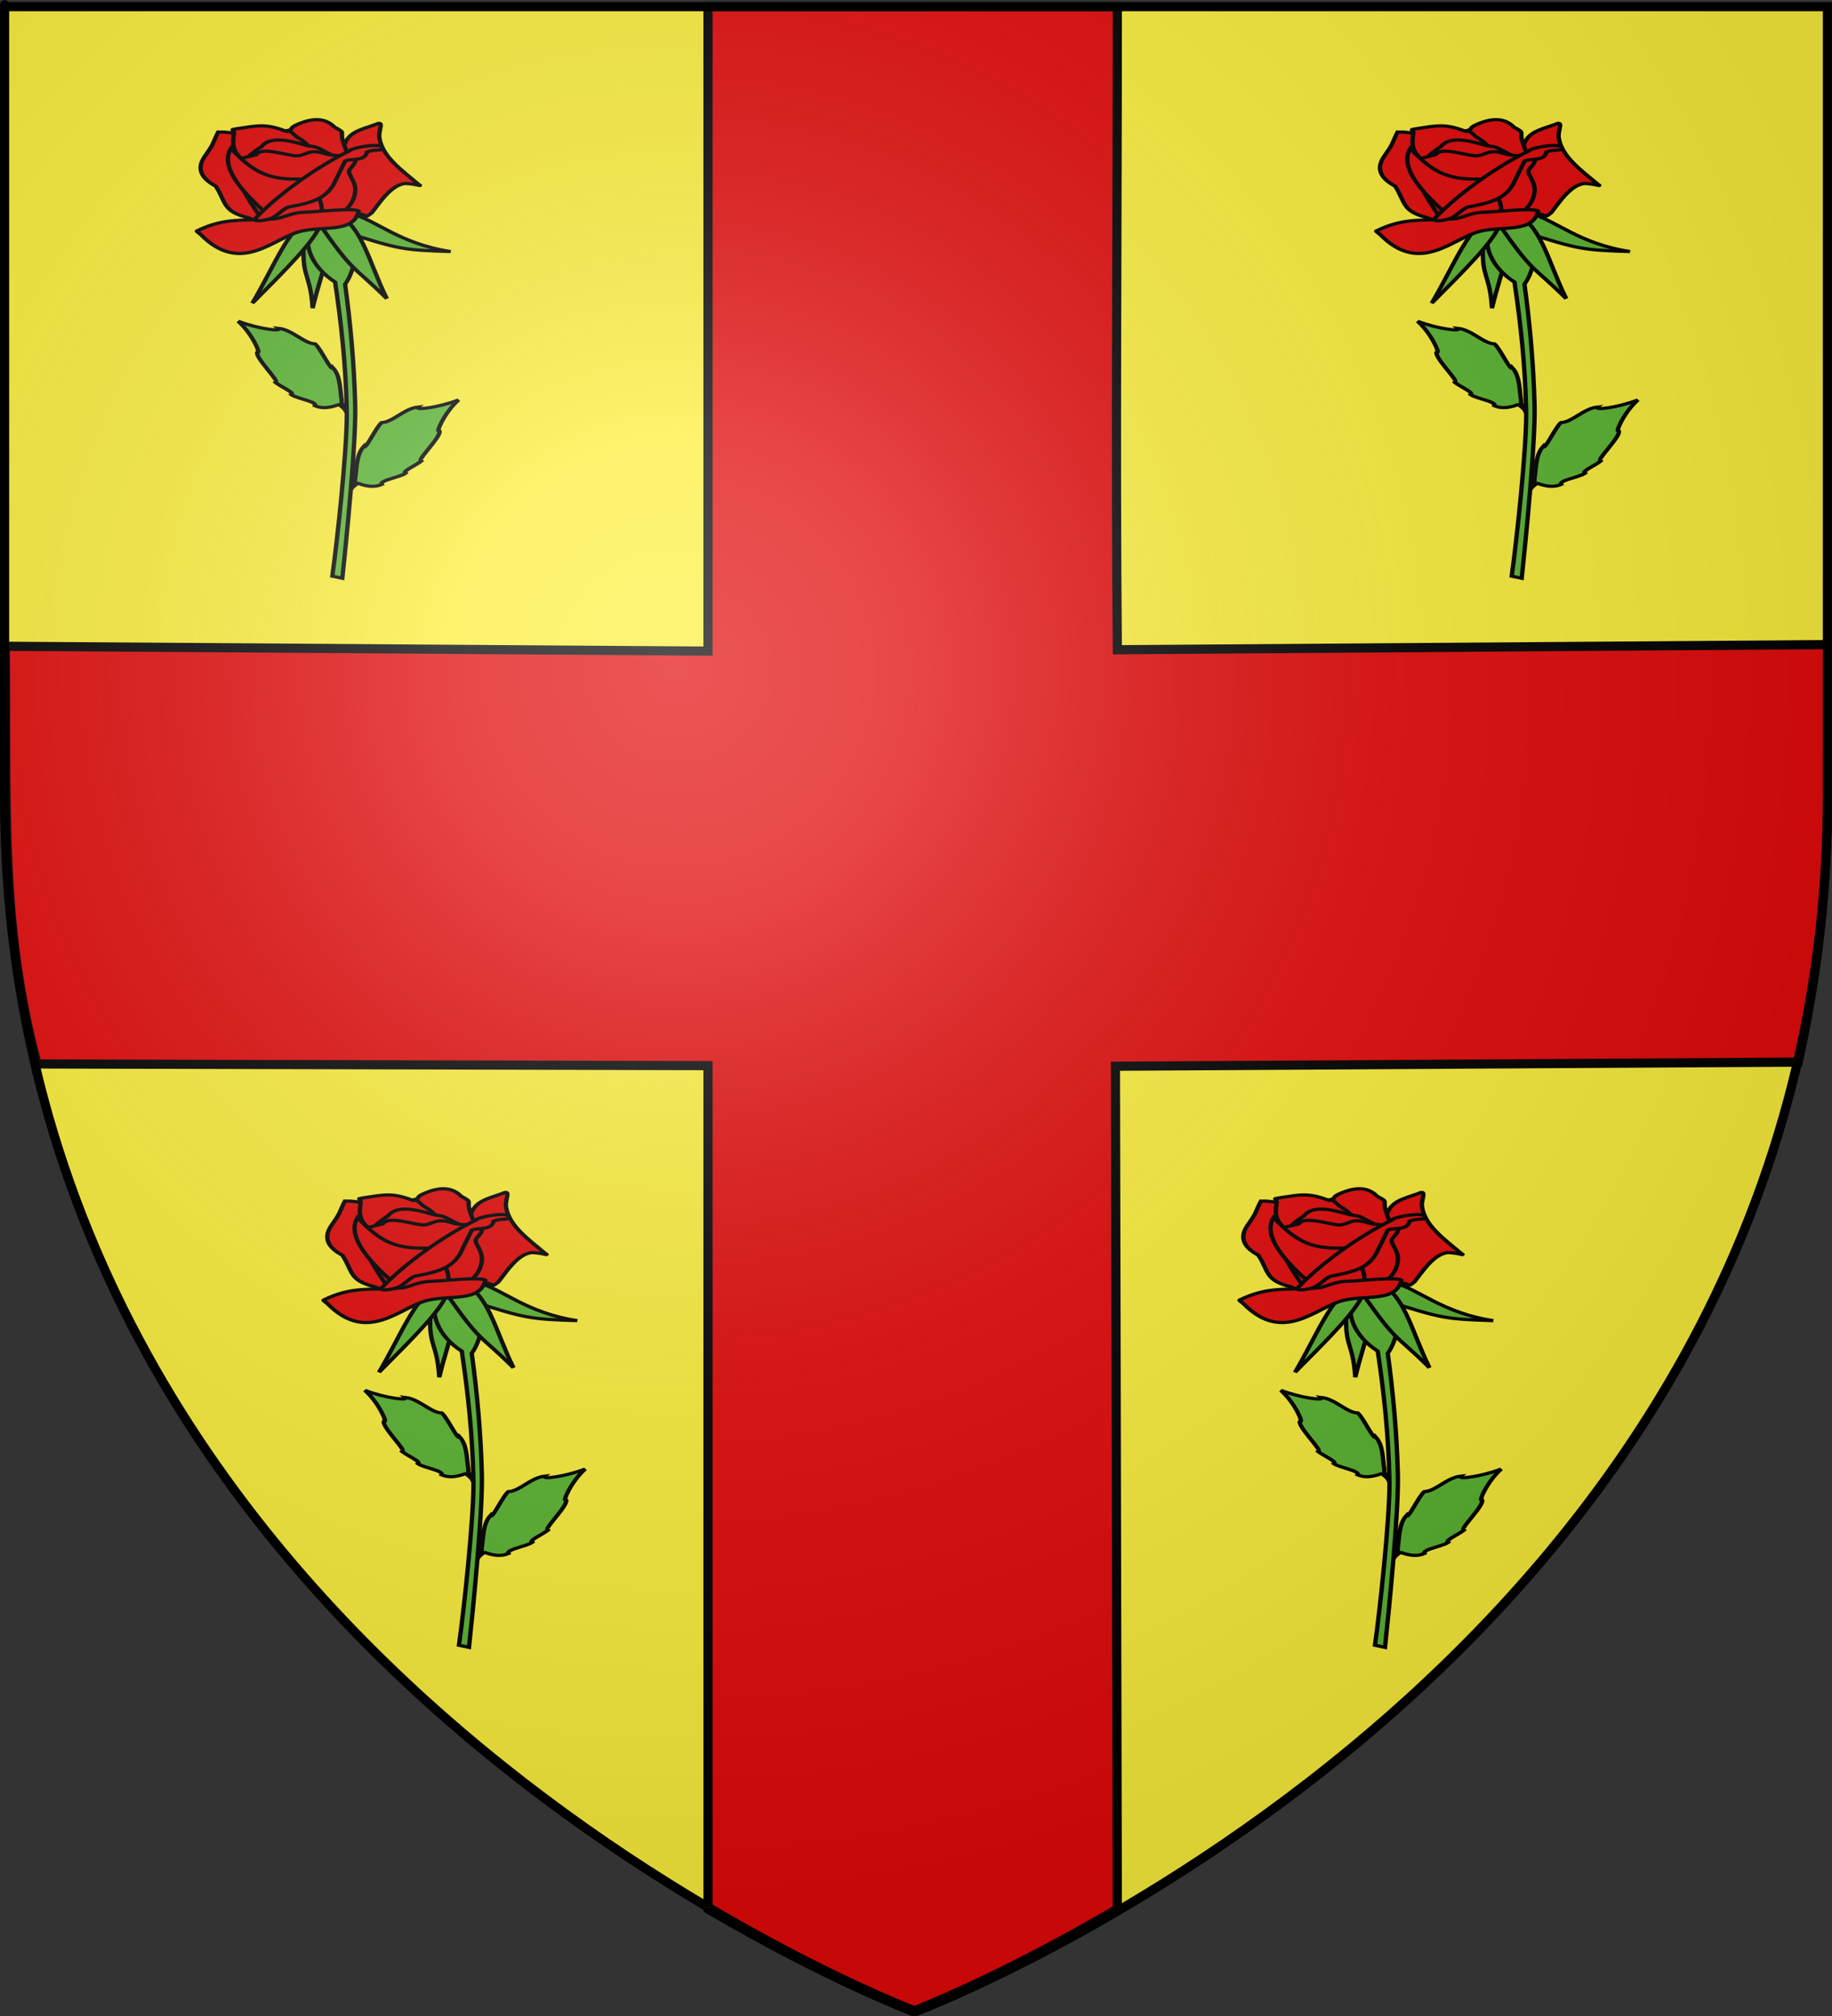 <?xml version="1.0" encoding="UTF-8" standalone="no"?>
<svg
   xmlns:dc="http://purl.org/dc/elements/1.1/"
   xmlns:cc="http://creativecommons.org/ns#"
   xmlns:rdf="http://www.w3.org/1999/02/22-rdf-syntax-ns#"
   xmlns:svg="http://www.w3.org/2000/svg"
   xmlns="http://www.w3.org/2000/svg"
   xmlns:xlink="http://www.w3.org/1999/xlink"
   xmlns:sodipodi="http://sodipodi.sourceforge.net/DTD/sodipodi-0.dtd"
   xmlns:inkscape="http://www.inkscape.org/namespaces/inkscape"
   height="660"
   width="600"
   version="1.0"
   id="svg2"
   sodipodi:version="0.32"
   inkscape:version="0.46"
   sodipodi:docname="Blason Boissise-le-Roi.svg"
   sodipodi:docbase="D:\Mes documents\Renaud-Notre Lapin"
   inkscape:export-filename="/Users/olivier/Desktop/Blason Rouge/Blason_Vide_3D.png"
   inkscape:export-xdpi="144"
   inkscape:export-ydpi="144"
   inkscape:output_extension="org.inkscape.output.svg.inkscape">
  <rect width="100%" height="100%" fill="#333333" stroke="none"/>
  <sodipodi:namedview
     inkscape:window-height="968"
     inkscape:window-width="1280"
     inkscape:pageshadow="2"
     inkscape:pageopacity="0.0"
     guidetolerance="10.0"
     gridtolerance="10.0"
     objecttolerance="10.0"
     borderopacity="1.0"
     bordercolor="#666666"
     pagecolor="#ffffff"
     id="base"
     showgrid="false"
     height="660px"
     inkscape:zoom="1.1541269"
     inkscape:cx="300.16069"
     inkscape:cy="330.55261"
     inkscape:window-x="-4"
     inkscape:window-y="-4"
     inkscape:current-layer="g4809"
     showguides="true"
     inkscape:guide-bbox="true">
    <sodipodi:guide
       orientation="1,0"
       position="-358.207,379.734"
       id="guide7940" />
    <sodipodi:guide
       orientation="1,0"
       position="300,213.657"
       id="guide8495" />
    <sodipodi:guide
       orientation="1,0"
       position="150,224.037"
       id="guide8497" />
    <sodipodi:guide
       orientation="1,0"
       position="450,201.547"
       id="guide8499" />
  </sodipodi:namedview>
  <desc
     id="desc4">Flag of Canton of Valais (Wallis)</desc>
  <defs
     id="defs6">
    <inkscape:perspective
       sodipodi:type="inkscape:persp3d"
       inkscape:vp_x="0 : 330 : 1"
       inkscape:vp_y="0 : 1000 : 0"
       inkscape:vp_z="600 : 330 : 1"
       inkscape:persp3d-origin="300 : 220 : 1"
       id="perspective35" />
    <linearGradient
       id="linearGradient2893">
      <stop
         style="stop-color:white;stop-opacity:0.314;"
         offset="0"
         id="stop2895" />
      <stop
         id="stop2897"
         offset="0.19"
         style="stop-color:white;stop-opacity:0.251;" />
      <stop
         style="stop-color:#6b6b6b;stop-opacity:0.125;"
         offset="0.6"
         id="stop2901" />
      <stop
         style="stop-color:black;stop-opacity:0.125;"
         offset="1"
         id="stop2899" />
    </linearGradient>
    <linearGradient
       id="linearGradient2885">
      <stop
         id="stop2887"
         offset="0"
         style="stop-color:white;stop-opacity:1;" />
      <stop
         style="stop-color:white;stop-opacity:1;"
         offset="0.229"
         id="stop2891" />
      <stop
         id="stop2889"
         offset="1"
         style="stop-color:black;stop-opacity:1;" />
    </linearGradient>
    <linearGradient
       id="linearGradient2955">
      <stop
         id="stop2867"
         offset="0"
         style="stop-color:#fd0000;stop-opacity:1;" />
      <stop
         style="stop-color:#e77275;stop-opacity:0.659;"
         offset="0.5"
         id="stop2873" />
      <stop
         style="stop-color:black;stop-opacity:0.323;"
         offset="1"
         id="stop2959" />
    </linearGradient>
    <radialGradient
       inkscape:collect="always"
       xlink:href="#linearGradient2955"
       id="radialGradient2961"
       cx="225.524"
       cy="218.901"
       fx="225.524"
       fy="218.901"
       r="300"
       gradientTransform="matrix(-4.167939e-4,2.183,-1.884,-3.599562e-4,615.597,-289.121)"
       gradientUnits="userSpaceOnUse" />
    <polygon
       id="star"
       transform="scale(53,53)"
       points="0,-1 0.588,0.809 -0.951,-0.309 0.951,-0.309 -0.588,0.809 0,-1 " />
    <clipPath
       id="clip">
      <path
         d="M 0,-200 L 0,600 L 300,600 L 300,-200 L 0,-200 z "
         id="path10" />
    </clipPath>
    <radialGradient
       inkscape:collect="always"
       xlink:href="#linearGradient2955"
       id="radialGradient1911"
       gradientUnits="userSpaceOnUse"
       gradientTransform="matrix(-4.167939e-4,2.183,-1.884,-3.599562e-4,615.597,-289.121)"
       cx="225.524"
       cy="218.901"
       fx="225.524"
       fy="218.901"
       r="300" />
    <radialGradient
       inkscape:collect="always"
       xlink:href="#linearGradient2955"
       id="radialGradient2865"
       gradientUnits="userSpaceOnUse"
       gradientTransform="matrix(0,1.749,-1.593,-1.049767e-7,551.788,-191.29)"
       cx="225.524"
       cy="218.901"
       fx="225.524"
       fy="218.901"
       r="300" />
    <radialGradient
       inkscape:collect="always"
       xlink:href="#linearGradient2955"
       id="radialGradient2871"
       gradientUnits="userSpaceOnUse"
       gradientTransform="matrix(0,1.386,-1.323,-5.741131e-8,-158.082,-109.541)"
       cx="225.524"
       cy="218.901"
       fx="225.524"
       fy="218.901"
       r="300" />
    <radialGradient
       inkscape:collect="always"
       xlink:href="#linearGradient2893"
       id="radialGradient3163"
       gradientUnits="userSpaceOnUse"
       gradientTransform="matrix(1.353,0,0,1.349,-77.629,-85.747)"
       cx="221.445"
       cy="226.331"
       fx="221.445"
       fy="226.331"
       r="300" />
    <linearGradient
       id="linearGradient9507">
      <stop
         style="stop-color:white;stop-opacity:0.314"
         offset="0"
         id="stop9509" />
      <stop
         style="stop-color:white;stop-opacity:0.251"
         offset="0.19"
         id="stop9511" />
      <stop
         style="stop-color:#6b6b6b;stop-opacity:0.125"
         offset="0.6"
         id="stop9513" />
      <stop
         style="stop-color:black;stop-opacity:0.125"
         offset="1"
         id="stop9515" />
    </linearGradient>
    <linearGradient
       id="linearGradient9517">
      <stop
         style="stop-color:white;stop-opacity:1"
         offset="0"
         id="stop9519" />
      <stop
         style="stop-color:white;stop-opacity:1"
         offset="0.229"
         id="stop9521" />
      <stop
         style="stop-color:black;stop-opacity:1"
         offset="1"
         id="stop9523" />
    </linearGradient>
    <linearGradient
       id="linearGradient9525">
      <stop
         style="stop-color:#fd0000;stop-opacity:1"
         offset="0"
         id="stop9527" />
      <stop
         style="stop-color:#e77275;stop-opacity:0.659"
         offset="0.5"
         id="stop9529" />
      <stop
         style="stop-color:black;stop-opacity:0.323"
         offset="1"
         id="stop9531" />
    </linearGradient>
    <radialGradient
       cx="225.524"
       cy="218.901"
       r="300"
       fx="225.524"
       fy="218.901"
       id="radialGradient9533"
       xlink:href="#linearGradient2955"
       gradientUnits="userSpaceOnUse"
       gradientTransform="matrix(-4.167939e-4,2.183,-1.884,-3.599562e-4,615.597,-289.121)" />
    <polygon
       points="0,-1 0.588,0.809 -0.951,-0.309 0.951,-0.309 -0.588,0.809 0,-1 "
       transform="scale(53,53)"
       id="polygon9535" />
    <clipPath
       id="clipPath9537">
      <path
         d="M 0,-200 L 0,600 L 300,600 L 300,-200 L 0,-200 z "
         id="path9539" />
    </clipPath>
    <radialGradient
       cx="225.524"
       cy="218.901"
       r="300"
       fx="225.524"
       fy="218.901"
       id="radialGradient9541"
       xlink:href="#linearGradient2955"
       gradientUnits="userSpaceOnUse"
       gradientTransform="matrix(-4.167939e-4,2.183,-1.884,-3.599562e-4,615.597,-289.121)" />
    <radialGradient
       cx="225.524"
       cy="218.901"
       r="300"
       fx="225.524"
       fy="218.901"
       id="radialGradient9543"
       xlink:href="#linearGradient2955"
       gradientUnits="userSpaceOnUse"
       gradientTransform="matrix(0,1.749,-1.593,-1.049767e-7,551.788,-191.29)" />
    <radialGradient
       cx="225.524"
       cy="218.901"
       r="300"
       fx="225.524"
       fy="218.901"
       id="radialGradient9545"
       xlink:href="#linearGradient2955"
       gradientUnits="userSpaceOnUse"
       gradientTransform="matrix(0,1.386,-1.323,-5.741131e-8,-158.082,-109.541)" />
    <radialGradient
       cx="221.445"
       cy="226.331"
       r="300"
       fx="221.445"
       fy="226.331"
       id="radialGradient9547"
       xlink:href="#linearGradient2893"
       gradientUnits="userSpaceOnUse"
       gradientTransform="matrix(1.353,0,0,1.349,-77.629,-85.747)" />
    <radialGradient
       r="300"
       fy="226.331"
       fx="221.445"
       cy="226.331"
       cx="221.445"
       gradientTransform="matrix(1.353,0,0,1.349,-77.629,-85.747)"
       gradientUnits="userSpaceOnUse"
       id="radialGradient3567"
       xlink:href="#linearGradient2893"
       inkscape:collect="always" />
    <radialGradient
       r="300"
       fy="218.901"
       fx="225.524"
       cy="218.901"
       cx="225.524"
       gradientTransform="matrix(0,1.386,-1.323,-5.741131e-8,-158.082,-109.541)"
       gradientUnits="userSpaceOnUse"
       id="radialGradient3565"
       xlink:href="#linearGradient2955"
       inkscape:collect="always" />
    <radialGradient
       r="300"
       fy="218.901"
       fx="225.524"
       cy="218.901"
       cx="225.524"
       gradientTransform="matrix(0,1.749,-1.593,-1.049767e-7,551.788,-191.29)"
       gradientUnits="userSpaceOnUse"
       id="radialGradient3563"
       xlink:href="#linearGradient2955"
       inkscape:collect="always" />
    <radialGradient
       r="300"
       fy="218.901"
       fx="225.524"
       cy="218.901"
       cx="225.524"
       gradientTransform="matrix(-4.167939e-4,2.183,-1.884,-3.599562e-4,615.597,-289.121)"
       gradientUnits="userSpaceOnUse"
       id="radialGradient3561"
       xlink:href="#linearGradient2955"
       inkscape:collect="always" />
    <clipPath
       id="clipPath3557">
      <path
         id="path3559"
         d="M 0,-200 L 0,600 L 300,600 L 300,-200 L 0,-200 z " />
    </clipPath>
    <polygon
       points="0,-1 0.588,0.809 -0.951,-0.309 0.951,-0.309 -0.588,0.809 0,-1 "
       transform="scale(53,53)"
       id="polygon3555" />
    <radialGradient
       gradientUnits="userSpaceOnUse"
       gradientTransform="matrix(-4.167939e-4,2.183,-1.884,-3.599562e-4,615.597,-289.121)"
       r="300"
       fy="218.901"
       fx="225.524"
       cy="218.901"
       cx="225.524"
       id="radialGradient3553"
       xlink:href="#linearGradient2955"
       inkscape:collect="always" />
    <linearGradient
       id="linearGradient3545">
      <stop
         style="stop-color:#fd0000;stop-opacity:1;"
         offset="0"
         id="stop3547" />
      <stop
         id="stop3549"
         offset="0.5"
         style="stop-color:#e77275;stop-opacity:0.659;" />
      <stop
         id="stop3551"
         offset="1"
         style="stop-color:black;stop-opacity:0.323;" />
    </linearGradient>
    <linearGradient
       id="linearGradient3537">
      <stop
         style="stop-color:white;stop-opacity:1;"
         offset="0"
         id="stop3539" />
      <stop
         id="stop3541"
         offset="0.229"
         style="stop-color:white;stop-opacity:1;" />
      <stop
         style="stop-color:black;stop-opacity:1;"
         offset="1"
         id="stop3543" />
    </linearGradient>
    <linearGradient
       id="linearGradient3527">
      <stop
         id="stop3529"
         offset="0"
         style="stop-color:white;stop-opacity:0.314;" />
      <stop
         style="stop-color:white;stop-opacity:0.251;"
         offset="0.19"
         id="stop3531" />
      <stop
         id="stop3533"
         offset="0.6"
         style="stop-color:#6b6b6b;stop-opacity:0.125;" />
      <stop
         id="stop3535"
         offset="1"
         style="stop-color:black;stop-opacity:0.125;" />
    </linearGradient>
    <inkscape:perspective
       id="perspective118"
       inkscape:persp3d-origin="300 : 220 : 1"
       inkscape:vp_z="600 : 330 : 1"
       inkscape:vp_y="0 : 1000 : 0"
       inkscape:vp_x="0 : 330 : 1"
       sodipodi:type="inkscape:persp3d" />
    <inkscape:perspective
       id="perspective61"
       inkscape:persp3d-origin="77.116447 : 63.340317 : 1"
       inkscape:vp_z="154.23289 : 95.010475 : 1"
       inkscape:vp_y="0 : 1000 : 0"
       inkscape:vp_x="0 : 95.010475 : 1"
       sodipodi:type="inkscape:persp3d" />
    <linearGradient
       id="linearGradient3042">
      <stop
         style="stop-color:white;stop-opacity:0.314"
         offset="0"
         id="stop3044" />
      <stop
         style="stop-color:white;stop-opacity:0.251"
         offset="0.19"
         id="stop3046" />
      <stop
         style="stop-color:#6b6b6b;stop-opacity:0.125"
         offset="0.6"
         id="stop3048" />
      <stop
         style="stop-color:black;stop-opacity:0.125"
         offset="1"
         id="stop3050" />
    </linearGradient>
    <linearGradient
       id="linearGradient3052">
      <stop
         style="stop-color:white;stop-opacity:1"
         offset="0"
         id="stop3054" />
      <stop
         style="stop-color:white;stop-opacity:1"
         offset="0.229"
         id="stop3056" />
      <stop
         style="stop-color:black;stop-opacity:1"
         offset="1"
         id="stop3058" />
    </linearGradient>
    <linearGradient
       id="linearGradient3060">
      <stop
         style="stop-color:#fd0000;stop-opacity:1"
         offset="0"
         id="stop3062" />
      <stop
         style="stop-color:#e77275;stop-opacity:0.659"
         offset="0.5"
         id="stop3064" />
      <stop
         style="stop-color:black;stop-opacity:0.323"
         offset="1"
         id="stop3066" />
    </linearGradient>
    <radialGradient
       cx="225.524"
       cy="218.901"
       r="300"
       fx="225.524"
       fy="218.901"
       id="radialGradient3068"
       xlink:href="#linearGradient2955"
       gradientUnits="userSpaceOnUse"
       gradientTransform="matrix(-4.167939e-4,2.183,-1.884,-3.599562e-4,615.597,-289.121)" />
    <polygon
       points="0,-1 0.588,0.809 -0.951,-0.309 0.951,-0.309 -0.588,0.809 0,-1 "
       transform="scale(53,53)"
       id="polygon3070" />
    <clipPath
       id="clipPath3072">
      <path
         d="M 0,-200 L 0,600 L 300,600 L 300,-200 L 0,-200 z "
         id="path3074" />
    </clipPath>
    <radialGradient
       cx="225.524"
       cy="218.901"
       r="300"
       fx="225.524"
       fy="218.901"
       id="radialGradient3076"
       xlink:href="#linearGradient2955"
       gradientUnits="userSpaceOnUse"
       gradientTransform="matrix(-4.167939e-4,2.183,-1.884,-3.599562e-4,615.597,-289.121)" />
    <radialGradient
       cx="225.524"
       cy="218.901"
       r="300"
       fx="225.524"
       fy="218.901"
       id="radialGradient3078"
       xlink:href="#linearGradient2955"
       gradientUnits="userSpaceOnUse"
       gradientTransform="matrix(0,1.749,-1.593,-1.049767e-7,551.788,-191.29)" />
    <radialGradient
       cx="225.524"
       cy="218.901"
       r="300"
       fx="225.524"
       fy="218.901"
       id="radialGradient3080"
       xlink:href="#linearGradient2955"
       gradientUnits="userSpaceOnUse"
       gradientTransform="matrix(0,1.386,-1.323,-5.741131e-8,-158.082,-109.541)" />
    <radialGradient
       cx="221.445"
       cy="226.331"
       r="300"
       fx="221.445"
       fy="226.331"
       id="radialGradient2135"
       xlink:href="#linearGradient2893"
       gradientUnits="userSpaceOnUse"
       gradientTransform="matrix(1.353,0,0,1.349,-77.629,-85.747)" />
    <radialGradient
       cx="225.524"
       cy="218.901"
       r="300"
       fx="225.524"
       fy="218.901"
       id="radialGradient2133"
       xlink:href="#linearGradient2955"
       gradientUnits="userSpaceOnUse"
       gradientTransform="matrix(0,1.386,-1.323,-5.741131e-8,-158.082,-109.541)" />
    <radialGradient
       cx="225.524"
       cy="218.901"
       r="300"
       fx="225.524"
       fy="218.901"
       id="radialGradient2131"
       xlink:href="#linearGradient2955"
       gradientUnits="userSpaceOnUse"
       gradientTransform="matrix(0,1.749,-1.593,-1.049767e-7,551.788,-191.29)" />
    <radialGradient
       cx="225.524"
       cy="218.901"
       r="300"
       fx="225.524"
       fy="218.901"
       id="radialGradient2129"
       xlink:href="#linearGradient2955"
       gradientUnits="userSpaceOnUse"
       gradientTransform="matrix(-4.167939e-4,2.183,-1.884,-3.599562e-4,615.597,-289.121)" />
    <clipPath
       id="clipPath2125">
      <path
         d="M 0,-200 L 0,600 L 300,600 L 300,-200 L 0,-200 z "
         id="path2127" />
    </clipPath>
    <polygon
       points="0,-1 0.588,0.809 -0.951,-0.309 0.951,-0.309 -0.588,0.809 0,-1 "
       transform="scale(53,53)"
       id="polygon2123" />
    <radialGradient
       cx="225.524"
       cy="218.901"
       r="300"
       fx="225.524"
       fy="218.901"
       id="radialGradient2121"
       xlink:href="#linearGradient2955"
       gradientUnits="userSpaceOnUse"
       gradientTransform="matrix(-4.167939e-4,2.183,-1.884,-3.599562e-4,615.597,-289.121)" />
    <linearGradient
       id="linearGradient2113">
      <stop
         style="stop-color:#fd0000;stop-opacity:1"
         offset="0"
         id="stop2115" />
      <stop
         style="stop-color:#e77275;stop-opacity:0.659"
         offset="0.5"
         id="stop2117" />
      <stop
         style="stop-color:black;stop-opacity:0.323"
         offset="1"
         id="stop2119" />
    </linearGradient>
    <linearGradient
       id="linearGradient2105">
      <stop
         style="stop-color:white;stop-opacity:1"
         offset="0"
         id="stop2107" />
      <stop
         style="stop-color:white;stop-opacity:1"
         offset="0.229"
         id="stop2109" />
      <stop
         style="stop-color:black;stop-opacity:1"
         offset="1"
         id="stop2111" />
    </linearGradient>
    <linearGradient
       id="linearGradient2095">
      <stop
         style="stop-color:white;stop-opacity:0.314"
         offset="0"
         id="stop2097" />
      <stop
         style="stop-color:white;stop-opacity:0.251"
         offset="0.19"
         id="stop2099" />
      <stop
         style="stop-color:#6b6b6b;stop-opacity:0.125"
         offset="0.6"
         id="stop2101" />
      <stop
         style="stop-color:black;stop-opacity:0.125"
         offset="1"
         id="stop2103" />
    </linearGradient>
    <linearGradient
       id="linearGradient2942">
      <stop
         style="stop-color:white;stop-opacity:0.314"
         offset="0"
         id="stop2944" />
      <stop
         style="stop-color:white;stop-opacity:0.251"
         offset="0.19"
         id="stop2946" />
      <stop
         style="stop-color:#6b6b6b;stop-opacity:0.125"
         offset="0.6"
         id="stop2948" />
      <stop
         style="stop-color:black;stop-opacity:0.125"
         offset="1"
         id="stop2950" />
    </linearGradient>
    <linearGradient
       id="linearGradient2952">
      <stop
         style="stop-color:white;stop-opacity:1"
         offset="0"
         id="stop2954" />
      <stop
         style="stop-color:white;stop-opacity:1"
         offset="0.229"
         id="stop2956" />
      <stop
         style="stop-color:black;stop-opacity:1"
         offset="1"
         id="stop2958" />
    </linearGradient>
    <linearGradient
       id="linearGradient2960">
      <stop
         style="stop-color:#fd0000;stop-opacity:1"
         offset="0"
         id="stop2962" />
      <stop
         style="stop-color:#e77275;stop-opacity:0.659"
         offset="0.5"
         id="stop2964" />
      <stop
         style="stop-color:black;stop-opacity:0.323"
         offset="1"
         id="stop2966" />
    </linearGradient>
    <radialGradient
       cx="225.524"
       cy="218.901"
       r="300"
       fx="225.524"
       fy="218.901"
       id="radialGradient2968"
       xlink:href="#linearGradient2955"
       gradientUnits="userSpaceOnUse"
       gradientTransform="matrix(-4.167939e-4,2.183,-1.884,-3.599562e-4,615.597,-289.121)" />
    <polygon
       points="0,-1 0.588,0.809 -0.951,-0.309 0.951,-0.309 -0.588,0.809 0,-1 "
       transform="scale(53,53)"
       id="polygon2970" />
    <clipPath
       id="clipPath2972">
      <path
         d="M 0,-200 L 0,600 L 300,600 L 300,-200 L 0,-200 z "
         id="path2974" />
    </clipPath>
    <radialGradient
       cx="225.524"
       cy="218.901"
       r="300"
       fx="225.524"
       fy="218.901"
       id="radialGradient2976"
       xlink:href="#linearGradient2955"
       gradientUnits="userSpaceOnUse"
       gradientTransform="matrix(-4.167939e-4,2.183,-1.884,-3.599562e-4,615.597,-289.121)" />
    <radialGradient
       cx="225.524"
       cy="218.901"
       r="300"
       fx="225.524"
       fy="218.901"
       id="radialGradient2978"
       xlink:href="#linearGradient2955"
       gradientUnits="userSpaceOnUse"
       gradientTransform="matrix(0,1.749,-1.593,-1.049767e-7,551.788,-191.29)" />
    <radialGradient
       cx="225.524"
       cy="218.901"
       r="300"
       fx="225.524"
       fy="218.901"
       id="radialGradient2980"
       xlink:href="#linearGradient2955"
       gradientUnits="userSpaceOnUse"
       gradientTransform="matrix(0,1.386,-1.323,-5.741131e-8,-158.082,-109.541)" />
    <radialGradient
       cx="221.445"
       cy="226.331"
       r="300"
       fx="221.445"
       fy="226.331"
       id="radialGradient2982"
       xlink:href="#linearGradient2893"
       gradientUnits="userSpaceOnUse"
       gradientTransform="matrix(1.353,0,0,1.349,-77.629,-85.747)" />
    <radialGradient
       r="300"
       fy="226.331"
       fx="221.445"
       cy="226.331"
       cx="221.445"
       gradientTransform="matrix(1.353,0,0,1.349,-77.629,-85.747)"
       gradientUnits="userSpaceOnUse"
       id="radialGradient8392"
       xlink:href="#linearGradient2893"
       inkscape:collect="always" />
    <radialGradient
       r="300"
       fy="218.901"
       fx="225.524"
       cy="218.901"
       cx="225.524"
       gradientTransform="matrix(0,1.386,-1.323,-5.741131e-8,-158.082,-109.541)"
       gradientUnits="userSpaceOnUse"
       id="radialGradient8390"
       xlink:href="#linearGradient2955"
       inkscape:collect="always" />
    <radialGradient
       r="300"
       fy="218.901"
       fx="225.524"
       cy="218.901"
       cx="225.524"
       gradientTransform="matrix(0,1.749,-1.593,-1.049767e-7,551.788,-191.29)"
       gradientUnits="userSpaceOnUse"
       id="radialGradient8388"
       xlink:href="#linearGradient2955"
       inkscape:collect="always" />
    <radialGradient
       r="300"
       fy="218.901"
       fx="225.524"
       cy="218.901"
       cx="225.524"
       gradientTransform="matrix(-4.167939e-4,2.183,-1.884,-3.599562e-4,615.597,-289.121)"
       gradientUnits="userSpaceOnUse"
       id="radialGradient8386"
       xlink:href="#linearGradient2955"
       inkscape:collect="always" />
    <clipPath
       id="clipPath8382">
      <path
         id="path8384"
         d="M 0,-200 L 0,600 L 300,600 L 300,-200 L 0,-200 z " />
    </clipPath>
    <polygon
       points="0,-1 0.588,0.809 -0.951,-0.309 0.951,-0.309 -0.588,0.809 0,-1 "
       transform="scale(53,53)"
       id="polygon8380" />
    <radialGradient
       gradientUnits="userSpaceOnUse"
       gradientTransform="matrix(-4.167939e-4,2.183,-1.884,-3.599562e-4,615.597,-289.121)"
       r="300"
       fy="218.901"
       fx="225.524"
       cy="218.901"
       cx="225.524"
       id="radialGradient8378"
       xlink:href="#linearGradient2955"
       inkscape:collect="always" />
    <linearGradient
       id="linearGradient8370">
      <stop
         style="stop-color:#fd0000;stop-opacity:1;"
         offset="0"
         id="stop8372" />
      <stop
         id="stop8374"
         offset="0.5"
         style="stop-color:#e77275;stop-opacity:0.659;" />
      <stop
         id="stop8376"
         offset="1"
         style="stop-color:black;stop-opacity:0.323;" />
    </linearGradient>
    <linearGradient
       id="linearGradient8362">
      <stop
         style="stop-color:white;stop-opacity:1;"
         offset="0"
         id="stop8364" />
      <stop
         id="stop8366"
         offset="0.229"
         style="stop-color:white;stop-opacity:1;" />
      <stop
         style="stop-color:black;stop-opacity:1;"
         offset="1"
         id="stop8368" />
    </linearGradient>
    <linearGradient
       id="linearGradient8352">
      <stop
         id="stop8354"
         offset="0"
         style="stop-color:white;stop-opacity:0.314;" />
      <stop
         style="stop-color:white;stop-opacity:0.251;"
         offset="0.19"
         id="stop8356" />
      <stop
         id="stop8358"
         offset="0.6"
         style="stop-color:#6b6b6b;stop-opacity:0.125;" />
      <stop
         id="stop8360"
         offset="1"
         style="stop-color:black;stop-opacity:0.125;" />
    </linearGradient>
    <inkscape:perspective
       id="perspective99"
       inkscape:persp3d-origin="300 : 220 : 1"
       inkscape:vp_z="600 : 330 : 1"
       inkscape:vp_y="0 : 1000 : 0"
       inkscape:vp_x="0 : 330 : 1"
       sodipodi:type="inkscape:persp3d" />
    <clipPath
       clipPathUnits="userSpaceOnUse"
       id="clipPath8467">
      <path
         id="path8469"
         style="fill:#e20909;fill-opacity:1;fill-rule:evenodd;stroke:#000000;stroke-width:3;stroke-linecap:butt;stroke-linejoin:miter;stroke-miterlimit:4;stroke-dasharray:none;stroke-opacity:1;display:inline"
         d="M 295.514,539.177 C 295.514,539.177 403.925,498.384 490.079,403.488 C 491.423,402.007 492.762,400.514 494.095,399.007 L 296.285,28.192 C 250.696,116.11 295.695,28.192 95.143,396.969 C 96.768,398.83 98.403,400.67 100.047,402.49 C 186.344,498.098 295.514,539.177 295.514,539.177 z"
         sodipodi:nodetypes="cscccsc"
         clip-path="none" />
    </clipPath>
    <linearGradient
       id="linearGradient9297">
      <stop
         style="stop-color:white;stop-opacity:0.314"
         offset="0"
         id="stop9299" />
      <stop
         style="stop-color:white;stop-opacity:0.251"
         offset="0.19"
         id="stop9301" />
      <stop
         style="stop-color:#6b6b6b;stop-opacity:0.125"
         offset="0.6"
         id="stop9303" />
      <stop
         style="stop-color:black;stop-opacity:0.125"
         offset="1"
         id="stop9305" />
    </linearGradient>
    <linearGradient
       id="linearGradient9289">
      <stop
         style="stop-color:white;stop-opacity:1"
         offset="0"
         id="stop9291" />
      <stop
         style="stop-color:white;stop-opacity:1"
         offset="0.229"
         id="stop9293" />
      <stop
         style="stop-color:black;stop-opacity:1"
         offset="1"
         id="stop9295" />
    </linearGradient>
    <linearGradient
       id="linearGradient9281">
      <stop
         style="stop-color:#fd0000;stop-opacity:1"
         offset="0"
         id="stop9283" />
      <stop
         style="stop-color:#e77275;stop-opacity:0.659"
         offset="0.5"
         id="stop9285" />
      <stop
         style="stop-color:black;stop-opacity:0.323"
         offset="1"
         id="stop9287" />
    </linearGradient>
    <radialGradient
       cx="225.524"
       cy="218.901"
       r="300"
       fx="225.524"
       fy="218.901"
       id="radialGradient9279"
       xlink:href="#linearGradient2955"
       gradientUnits="userSpaceOnUse"
       gradientTransform="matrix(-4.167939e-4,2.183,-1.884,-3.599562e-4,615.597,-289.121)" />
    <polygon
       points="0,-1 0.588,0.809 -0.951,-0.309 0.951,-0.309 -0.588,0.809 0,-1 "
       transform="scale(53,53)"
       id="polygon9277" />
    <clipPath
       id="clipPath9273">
      <path
         d="M 0,-200 L 0,600 L 300,600 L 300,-200 L 0,-200 z "
         id="path9275" />
    </clipPath>
    <radialGradient
       cx="225.524"
       cy="218.901"
       r="300"
       fx="225.524"
       fy="218.901"
       id="radialGradient9271"
       xlink:href="#linearGradient2955"
       gradientUnits="userSpaceOnUse"
       gradientTransform="matrix(-4.167939e-4,2.183,-1.884,-3.599562e-4,615.597,-289.121)" />
    <radialGradient
       cx="225.524"
       cy="218.901"
       r="300"
       fx="225.524"
       fy="218.901"
       id="radialGradient9269"
       xlink:href="#linearGradient2955"
       gradientUnits="userSpaceOnUse"
       gradientTransform="matrix(0,1.749,-1.593,-1.049767e-7,551.788,-191.29)" />
    <radialGradient
       cx="225.524"
       cy="218.901"
       r="300"
       fx="225.524"
       fy="218.901"
       id="radialGradient9267"
       xlink:href="#linearGradient2955"
       gradientUnits="userSpaceOnUse"
       gradientTransform="matrix(0,1.386,-1.323,-5.741131e-8,-158.082,-109.541)" />
    <radialGradient
       cx="221.445"
       cy="226.331"
       r="300"
       fx="221.445"
       fy="226.331"
       id="radialGradient9265"
       xlink:href="#linearGradient2893"
       gradientUnits="userSpaceOnUse"
       gradientTransform="matrix(1.353,0,0,1.349,-77.629,-85.747)" />
    <radialGradient
       cx="225.524"
       cy="218.901"
       r="300"
       fx="225.524"
       fy="218.901"
       id="radialGradient9263"
       xlink:href="#linearGradient2955"
       gradientUnits="userSpaceOnUse"
       gradientTransform="matrix(0,1.386,-1.323,-5.741131e-8,-158.082,-109.541)" />
    <radialGradient
       cx="225.524"
       cy="218.901"
       r="300"
       fx="225.524"
       fy="218.901"
       id="radialGradient9261"
       xlink:href="#linearGradient2955"
       gradientUnits="userSpaceOnUse"
       gradientTransform="matrix(0,1.749,-1.593,-1.049767e-7,551.788,-191.29)" />
    <radialGradient
       cx="225.524"
       cy="218.901"
       r="300"
       fx="225.524"
       fy="218.901"
       id="radialGradient9259"
       xlink:href="#linearGradient2955"
       gradientUnits="userSpaceOnUse"
       gradientTransform="matrix(-4.167939e-4,2.183,-1.884,-3.599562e-4,615.597,-289.121)" />
    <clipPath
       id="clipPath9255">
      <path
         d="M 0,-200 L 0,600 L 300,600 L 300,-200 L 0,-200 z "
         id="path9257" />
    </clipPath>
    <polygon
       points="0,-1 0.588,0.809 -0.951,-0.309 0.951,-0.309 -0.588,0.809 0,-1 "
       transform="scale(53,53)"
       id="polygon9253" />
    <radialGradient
       cx="225.524"
       cy="218.901"
       r="300"
       fx="225.524"
       fy="218.901"
       id="radialGradient9251"
       xlink:href="#linearGradient2955"
       gradientUnits="userSpaceOnUse"
       gradientTransform="matrix(-4.167939e-4,2.183,-1.884,-3.599562e-4,615.597,-289.121)" />
    <linearGradient
       id="linearGradient9243">
      <stop
         style="stop-color:#fd0000;stop-opacity:1"
         offset="0"
         id="stop9245" />
      <stop
         style="stop-color:#e77275;stop-opacity:0.659"
         offset="0.5"
         id="stop9247" />
      <stop
         style="stop-color:black;stop-opacity:0.323"
         offset="1"
         id="stop9249" />
    </linearGradient>
    <linearGradient
       id="linearGradient9235">
      <stop
         style="stop-color:white;stop-opacity:1"
         offset="0"
         id="stop9237" />
      <stop
         style="stop-color:white;stop-opacity:1"
         offset="0.229"
         id="stop9239" />
      <stop
         style="stop-color:black;stop-opacity:1"
         offset="1"
         id="stop9241" />
    </linearGradient>
    <linearGradient
       id="linearGradient9225">
      <stop
         style="stop-color:white;stop-opacity:0.314"
         offset="0"
         id="stop9227" />
      <stop
         style="stop-color:white;stop-opacity:0.251"
         offset="0.19"
         id="stop9229" />
      <stop
         style="stop-color:#6b6b6b;stop-opacity:0.125"
         offset="0.6"
         id="stop9231" />
      <stop
         style="stop-color:black;stop-opacity:0.125"
         offset="1"
         id="stop9233" />
    </linearGradient>
    <linearGradient
       id="linearGradient9215">
      <stop
         style="stop-color:white;stop-opacity:0.314"
         offset="0"
         id="stop9217" />
      <stop
         style="stop-color:white;stop-opacity:0.251"
         offset="0.19"
         id="stop9219" />
      <stop
         style="stop-color:#6b6b6b;stop-opacity:0.125"
         offset="0.6"
         id="stop9221" />
      <stop
         style="stop-color:black;stop-opacity:0.125"
         offset="1"
         id="stop9223" />
    </linearGradient>
    <linearGradient
       id="linearGradient9207">
      <stop
         style="stop-color:white;stop-opacity:1"
         offset="0"
         id="stop9209" />
      <stop
         style="stop-color:white;stop-opacity:1"
         offset="0.229"
         id="stop9211" />
      <stop
         style="stop-color:black;stop-opacity:1"
         offset="1"
         id="stop9213" />
    </linearGradient>
    <linearGradient
       id="linearGradient9199">
      <stop
         style="stop-color:#fd0000;stop-opacity:1"
         offset="0"
         id="stop9201" />
      <stop
         style="stop-color:#e77275;stop-opacity:0.659"
         offset="0.5"
         id="stop9203" />
      <stop
         style="stop-color:black;stop-opacity:0.323"
         offset="1"
         id="stop9205" />
    </linearGradient>
    <radialGradient
       cx="225.524"
       cy="218.901"
       r="300"
       fx="225.524"
       fy="218.901"
       id="radialGradient9197"
       xlink:href="#linearGradient2955"
       gradientUnits="userSpaceOnUse"
       gradientTransform="matrix(-4.167939e-4,2.183,-1.884,-3.599562e-4,615.597,-289.121)" />
    <polygon
       points="0,-1 0.588,0.809 -0.951,-0.309 0.951,-0.309 -0.588,0.809 0,-1 "
       transform="scale(53,53)"
       id="polygon9195" />
    <clipPath
       id="clipPath9191">
      <path
         d="M 0,-200 L 0,600 L 300,600 L 300,-200 L 0,-200 z "
         id="path9193" />
    </clipPath>
    <radialGradient
       cx="225.524"
       cy="218.901"
       r="300"
       fx="225.524"
       fy="218.901"
       id="radialGradient9189"
       xlink:href="#linearGradient2955"
       gradientUnits="userSpaceOnUse"
       gradientTransform="matrix(-4.167939e-4,2.183,-1.884,-3.599562e-4,615.597,-289.121)" />
    <radialGradient
       cx="225.524"
       cy="218.901"
       r="300"
       fx="225.524"
       fy="218.901"
       id="radialGradient9187"
       xlink:href="#linearGradient2955"
       gradientUnits="userSpaceOnUse"
       gradientTransform="matrix(0,1.749,-1.593,-1.049767e-7,551.788,-191.29)" />
    <radialGradient
       cx="225.524"
       cy="218.901"
       r="300"
       fx="225.524"
       fy="218.901"
       id="radialGradient9185"
       xlink:href="#linearGradient2955"
       gradientUnits="userSpaceOnUse"
       gradientTransform="matrix(0,1.386,-1.323,-5.741131e-8,-158.082,-109.541)" />
    <radialGradient
       cx="221.445"
       cy="226.331"
       r="300"
       fx="221.445"
       fy="226.331"
       id="radialGradient9183"
       xlink:href="#linearGradient2893"
       gradientUnits="userSpaceOnUse"
       gradientTransform="matrix(1.353,0,0,1.349,-77.629,-85.747)" />
    <radialGradient
       r="300"
       fy="226.331"
       fx="221.445"
       cy="226.331"
       cx="221.445"
       gradientTransform="matrix(1.353,0,0,1.349,-77.629,-85.747)"
       gradientUnits="userSpaceOnUse"
       id="radialGradient9181"
       xlink:href="#linearGradient2893"
       inkscape:collect="always" />
    <radialGradient
       r="300"
       fy="218.901"
       fx="225.524"
       cy="218.901"
       cx="225.524"
       gradientTransform="matrix(0,1.386,-1.323,-5.741131e-8,-158.082,-109.541)"
       gradientUnits="userSpaceOnUse"
       id="radialGradient9179"
       xlink:href="#linearGradient2955"
       inkscape:collect="always" />
    <radialGradient
       r="300"
       fy="218.901"
       fx="225.524"
       cy="218.901"
       cx="225.524"
       gradientTransform="matrix(0,1.749,-1.593,-1.049767e-7,551.788,-191.29)"
       gradientUnits="userSpaceOnUse"
       id="radialGradient9177"
       xlink:href="#linearGradient2955"
       inkscape:collect="always" />
    <radialGradient
       r="300"
       fy="218.901"
       fx="225.524"
       cy="218.901"
       cx="225.524"
       gradientTransform="matrix(-4.167939e-4,2.183,-1.884,-3.599562e-4,615.597,-289.121)"
       gradientUnits="userSpaceOnUse"
       id="radialGradient9175"
       xlink:href="#linearGradient2955"
       inkscape:collect="always" />
    <clipPath
       id="clipPath9171">
      <path
         id="path9173"
         d="M 0,-200 L 0,600 L 300,600 L 300,-200 L 0,-200 z " />
    </clipPath>
    <polygon
       points="0,-1 0.588,0.809 -0.951,-0.309 0.951,-0.309 -0.588,0.809 0,-1 "
       transform="scale(53,53)"
       id="polygon9169" />
    <radialGradient
       gradientUnits="userSpaceOnUse"
       gradientTransform="matrix(-4.167939e-4,2.183,-1.884,-3.599562e-4,615.597,-289.121)"
       r="300"
       fy="218.901"
       fx="225.524"
       cy="218.901"
       cx="225.524"
       id="radialGradient9167"
       xlink:href="#linearGradient2955"
       inkscape:collect="always" />
    <linearGradient
       id="linearGradient9159">
      <stop
         style="stop-color:#fd0000;stop-opacity:1;"
         offset="0"
         id="stop9161" />
      <stop
         id="stop9163"
         offset="0.5"
         style="stop-color:#e77275;stop-opacity:0.659;" />
      <stop
         id="stop9165"
         offset="1"
         style="stop-color:black;stop-opacity:0.323;" />
    </linearGradient>
    <linearGradient
       id="linearGradient9151">
      <stop
         style="stop-color:white;stop-opacity:1;"
         offset="0"
         id="stop9153" />
      <stop
         id="stop9155"
         offset="0.229"
         style="stop-color:white;stop-opacity:1;" />
      <stop
         style="stop-color:black;stop-opacity:1;"
         offset="1"
         id="stop9157" />
    </linearGradient>
    <linearGradient
       id="linearGradient9141">
      <stop
         id="stop9143"
         offset="0"
         style="stop-color:white;stop-opacity:0.314;" />
      <stop
         style="stop-color:white;stop-opacity:0.251;"
         offset="0.19"
         id="stop9145" />
      <stop
         id="stop9147"
         offset="0.6"
         style="stop-color:#6b6b6b;stop-opacity:0.125;" />
      <stop
         id="stop9149"
         offset="1"
         style="stop-color:black;stop-opacity:0.125;" />
    </linearGradient>
    <inkscape:perspective
       id="perspective9139"
       inkscape:persp3d-origin="300 : 220 : 1"
       inkscape:vp_z="600 : 330 : 1"
       inkscape:vp_y="0 : 1000 : 0"
       inkscape:vp_x="0 : 330 : 1"
       sodipodi:type="inkscape:persp3d" />
    <radialGradient
       r="300"
       fy="226.331"
       fx="221.445"
       cy="226.331"
       cx="221.445"
       gradientTransform="matrix(1.353,0,0,1.349,-77.629,-85.747)"
       gradientUnits="userSpaceOnUse"
       id="radialGradient9756"
       xlink:href="#linearGradient2893"
       inkscape:collect="always" />
    <linearGradient
       id="linearGradient9746">
      <stop
         id="stop9748"
         offset="0"
         style="stop-color:white;stop-opacity:0.314;" />
      <stop
         style="stop-color:white;stop-opacity:0.251;"
         offset="0.19"
         id="stop9750" />
      <stop
         id="stop9752"
         offset="0.6"
         style="stop-color:#6b6b6b;stop-opacity:0.125;" />
      <stop
         id="stop9754"
         offset="1"
         style="stop-color:black;stop-opacity:0.125;" />
    </linearGradient>
    <inkscape:perspective
       id="perspective131"
       inkscape:persp3d-origin="300 : 220 : 1"
       inkscape:vp_z="600 : 330 : 1"
       inkscape:vp_y="0 : 1000 : 0"
       inkscape:vp_x="0 : 330 : 1"
       sodipodi:type="inkscape:persp3d" />
  </defs>
  <g
     inkscape:groupmode="layer"
     id="layer3"
     inkscape:label="Fond écu"
     style="display:inline">
    <path
       id="path2855"
       style="fill:#fcef3c;fill-opacity:1;fill-rule:evenodd;stroke:none;stroke-width:1px;stroke-linecap:butt;stroke-linejoin:miter;stroke-opacity:1"
       d="M 300,658.5 C 300,658.5 598.5,546.18 598.5,260.728 C 598.5,-24.723 598.5,2.176 598.5,2.176 L 1.5,2.176 L 1.5,260.728 C 1.5,546.18 300,658.5 300,658.5 z "
       sodipodi:nodetypes="cccccc" />
    <g
       inkscape:label="Meubles"
       id="g9307"
       transform="translate(0.321,0)">
      <g
         transform="translate(-0.321,-1.106)"
         style="display:inline"
         id="g2984">
        <g
           id="g7979">
          <rect
             width="600"
             height="660"
             x="0"
             y="-7.1054274e-15"
             style="fill:none;fill-opacity:1;fill-rule:nonzero;stroke:none;stroke-width:6.203;stroke-linecap:round;stroke-linejoin:round;stroke-miterlimit:4;stroke-dasharray:none;stroke-opacity:1"
             id="rect7092" />
        </g>
      </g>
      <g
         transform="translate(-0.264,0)"
         style="display:inline"
         id="g3103">
        <g
           transform="translate(-656.92,-312.008)"
           style="display:inline"
           id="g2137" />
        <g
           id="g4809">
          <path
             inkscape:export-ydpi="90"
             inkscape:export-xdpi="90"
             sodipodi:nodetypes="cccccccccccccc"
             d="M 231.821,2.171 L 231.821,213.158 L 1.663,211.57 C 2.191,263.257 -0.063,303.239 12.082,348.323 L 231.821,348.872 L 231.821,624.983 C 270.702,647.827 298.853,658.483 298.853,658.483 C 298.853,658.483 327.005,647.826 365.884,624.983 L 365.259,349.068 L 588.879,347.711 C 600.658,294.028 598.664,258.57 598.596,211.023 L 365.884,212.716 C 365.252,145.182 365.884,76.457 365.884,2.171 L 231.821,2.171 z"
             style="fill:#e20909;fill-opacity:1;fill-rule:evenodd;stroke:#000000;stroke-width:3;stroke-linecap:butt;stroke-linejoin:miter;stroke-miterlimit:4;stroke-dasharray:none;stroke-opacity:1"
             id="path3107" />
          <rect
             width="600"
             height="660"
             x="0"
             y="0"
             style="fill:none;fill-opacity:1;fill-rule:nonzero;stroke:none;stroke-width:3;stroke-linecap:round;stroke-linejoin:round;stroke-miterlimit:4;stroke-dasharray:none;stroke-opacity:1"
             id="rect3922" />
          <g
             id="g9758"
             transform="matrix(0.711,0,0,0.525,-106.049,9.123)">
            <g
               style="display:inline"
               inkscape:label="Fond écu"
               id="g9760">
              <g
                 transform="matrix(0.541,0,0,0.505,-248.108,146.958)"
                 id="g7133"
                 sodipodi:insensitive="true" />
              <g
                 style="stroke:#000000;stroke-width:6.136;stroke-miterlimit:4;stroke-dasharray:none;stroke-opacity:1"
                 transform="matrix(0.326,0,0,0.326,239.245,56.744)"
                 id="g6547">
                <g
                   style="stroke:#000000;stroke-width:6.136;stroke-miterlimit:4;stroke-dasharray:none;stroke-opacity:1"
                   inkscape:label="Calque 1"
                   id="g6549"
                   transform="translate(269.631,-269.417)">
                  <g
                     id="g5440"
                     style="stroke:#000000;stroke-width:6.136;stroke-miterlimit:4;stroke-dasharray:none;stroke-opacity:1">
                    <g
                       id="g5411"
                       style="stroke:#000000;stroke-width:6.136;stroke-miterlimit:4;stroke-dasharray:none;stroke-opacity:1">
                      <path
                         sodipodi:nodetypes="cccc"
                         id="path5364"
                         d="M -59.62,485.69 C 18.513,519.427 23.923,520.29 90.443,523.223 C 18.215,508.569 -15.942,462.154 -48.421,451.521 L -59.62,485.69 z"
                         style="fill:#5ab532;fill-rule:evenodd;stroke:#000000;stroke-width:6.136;stroke-linecap:butt;stroke-linejoin:miter;stroke-miterlimit:4;stroke-dasharray:none;stroke-opacity:1" />
                      <path
                         style="fill:#5ab532;fill-rule:evenodd;stroke:#000000;stroke-width:6.136;stroke-linecap:butt;stroke-linejoin:miter;stroke-miterlimit:4;stroke-dasharray:none;stroke-opacity:1"
                         d="M -114.498,469.31 C -123.925,580.034 -108.043,553.972 -104.507,631.602 C -90.926,554.19 -66.716,482.675 -82.723,452.479 L -114.498,469.31 z"
                         id="path5368"
                         sodipodi:nodetypes="cccc" />
                      <path
                         style="fill:#5ab532;fill-rule:evenodd;stroke:#000000;stroke-width:6.136;stroke-linecap:butt;stroke-linejoin:miter;stroke-miterlimit:4;stroke-dasharray:none;stroke-opacity:1"
                         d="M -107.062,466.469 C -119.942,510.472 -105.353,553.17 -72.719,581.625 C -63.802,661.817 -57.719,742.026 -56.312,822.219 C -60.95,818.604 -64.101,816.398 -63.406,807.281 C -65.785,791.473 -64.509,761.719 -75.75,745.5 C -77.876,753.965 -93.434,707.766 -101,699.875 C -116.836,699.142 -132.903,672.909 -152.75,670.062 C -146.476,676.971 -180.899,671.413 -209.656,656.594 C -189.227,680.905 -177.193,721.138 -182.375,715 C -188.358,723.542 -145.97,778.211 -158.594,771.531 C -151.031,781.554 -129.307,792.634 -134.656,796.875 C -126.743,804.653 -97.395,810.397 -101.281,818.094 C -84.819,827.927 -68.072,814.873 -66.938,816.188 C -64.487,819.027 -58.941,822.909 -56.5,831.438 C -56.376,831.445 -56.274,831.436 -56.156,831.438 C -55.842,903.701 -69.737,1077.164 -76.656,1144.156 L -62.5,1148.188 C -59.584,1110.961 -54.62,1044.962 -50.594,979.344 C -47.883,972.603 -43.247,969.25 -41.062,966.719 C -39.928,965.404 -23.181,978.427 -6.719,968.594 C -10.605,960.897 18.743,955.184 26.656,947.406 C 21.307,943.165 43.031,932.054 50.594,922.031 C 37.97,928.711 80.358,874.042 74.375,865.5 C 69.193,871.638 81.258,831.436 101.688,807.125 C 72.93,821.945 38.476,827.471 44.75,820.562 C 24.903,823.409 8.836,849.642 -7,850.375 C -14.566,858.266 -30.093,904.496 -32.219,896.031 C -43.46,912.25 -42.184,941.973 -44.562,957.781 C -43.951,965.81 -46.353,968.482 -50.094,971.469 C -46.418,910.391 -43.675,850.662 -44.344,815.969 C -45.824,739.204 -50.854,662.421 -58.594,585.656 C -42.141,555.222 -37.417,497.835 -58.594,466.469 L -107.062,466.469 z"
                         id="path5382" />
                      <path
                         style="fill:#5ab532;fill-rule:evenodd;stroke:#000000;stroke-width:6.136;stroke-linecap:butt;stroke-linejoin:miter;stroke-miterlimit:4;stroke-dasharray:none;stroke-opacity:1"
                         d="M -93.461,469.156 C -97.458,497.867 -143.718,559.295 -189.67,621.964 C -158.089,549.994 -138.624,477.044 -108.57,460.773 L -93.461,469.156 z"
                         id="path5366"
                         sodipodi:nodetypes="cccc" />
                      <path
                         style="fill:#5ab532;fill-rule:evenodd;stroke:#000000;stroke-width:6.136;stroke-linecap:butt;stroke-linejoin:miter;stroke-miterlimit:4;stroke-dasharray:none;stroke-opacity:1"
                         d="M -96.749,467.141 C -44.847,567.601 -50.148,545.889 0.376,613.26 C -26.171,540.913 -34.443,470.555 -74.482,448.768 L -96.749,467.141 z"
                         id="path5362"
                         sodipodi:nodetypes="cccc" />
                    </g>
                    <g
                       id="g5428"
                       style="fill:#e20909;stroke:#000000;stroke-width:6.136;stroke-miterlimit:4;stroke-dasharray:none;stroke-opacity:1">
                      <path
                         style="fill:#e20909;fill-rule:evenodd;stroke:#000000;stroke-width:6.136;stroke-linecap:butt;stroke-linejoin:miter;stroke-miterlimit:4;stroke-dasharray:none;stroke-opacity:1"
                         d="M -66.429,448.791 C -63.074,465.869 -55.714,452.362 -40.714,451.648 C -25.714,450.934 -32.857,462.362 -20.714,448.791 C -10.82,432.079 6.983,393.233 27.857,393.076 C 45,394.505 51.429,400.219 45,394.505 C 22.757,369.119 -6.04,341.648 -10,306.648 C -12.44,292.557 -1.482,270.689 -15.714,280.219 C -38.873,291.015 -54.555,295.218 -60.714,323.076 C -65,345.219 -65.714,263.076 -65,357.362 C -64.286,451.648 -67.003,445.869 -66.429,448.791 z"
                         id="path5332"
                         sodipodi:nodetypes="csccccccss" />
                      <g
                         id="g5418"
                         style="fill:#e20909;stroke:#000000;stroke-width:6.136;stroke-miterlimit:4;stroke-dasharray:none;stroke-opacity:1">
                        <path
                           sodipodi:nodetypes="ccccsccs"
                           id="path5334"
                           d="M -148.571,463.076 C -148.721,466.881 -175,470.934 -195,458.791 C -232.416,446.242 -226.183,429.455 -241.429,398.076 C -260.468,384.202 -269.365,366.335 -257.143,341.648 C -245,318.076 -246.429,319.505 -242.857,308.791 C -239.286,298.076 -239.464,298.612 -237.857,294.505 C -193.339,293.307 -174.806,326.972 -169.286,360.934 C -157.857,432.362 -147.292,430.453 -148.571,463.076 z"
                           style="fill:#e20909;fill-rule:evenodd;stroke:#000000;stroke-width:6.136;stroke-linecap:butt;stroke-linejoin:miter;stroke-miterlimit:4;stroke-dasharray:none;stroke-opacity:1" />
                        <path
                           sodipodi:nodetypes="csccssssssssssss"
                           id="path5338"
                           d="M -60,340.934 C -60,335.464 -50,353.076 -59.286,321.648 C -68.571,290.219 -55,298.791 -73.571,285.219 C -88.258,264.71 -108.292,268.78 -128.571,281.648 C -139.286,288.791 -128.571,288.791 -144.286,293.076 C -160,297.362 -152.857,288.076 -162.857,298.076 C -172.857,308.076 -172.857,306.648 -173.571,313.076 C -174.286,319.505 -184.286,290.219 -175,326.648 C -165.714,363.076 -175,354.505 -165,372.362 C -155,390.219 -174.286,357.362 -152.143,399.505 C -130,441.648 -140.714,435.219 -125.714,447.362 C -110.714,459.505 -122.143,460.934 -102.143,460.934 C -82.143,460.934 -92.705,472.375 -80,458.791 C -37.886,413.764 -49.286,423.791 -52.857,398.076 C -56.429,372.362 -59.286,379.505 -59.286,361.648 C -59.286,343.791 -60,341.893 -60,340.934 z"
                           style="fill:#e20909;fill-rule:evenodd;stroke:#000000;stroke-width:6.136;stroke-linecap:butt;stroke-linejoin:miter;stroke-miterlimit:4;stroke-dasharray:none;stroke-opacity:1" />
                        <path
                           sodipodi:nodetypes="ccccccsscc"
                           id="path5340"
                           d="M -189.286,361.648 C -213.87,338.605 -219.349,328.725 -215.714,298.791 C -214.286,288.791 -223.571,290.934 -210.714,288.076 C -182.4,282.303 -170.758,278.397 -143.571,292.362 C -134.286,297.362 -143.571,283.076 -127.143,303.791 C -95.047,327.833 -104.911,349.591 -102.143,374.505 C -102.143,398.076 -100,373.076 -103.571,402.362 C -107.143,431.648 -107.143,431.648 -110,438.076 C -112.857,444.505 -80,444.505 -117.143,444.505 C -179.099,477.401 -180.556,415.699 -189.286,361.648 z"
                           style="fill:#e20909;fill-rule:evenodd;stroke:#000000;stroke-width:6.136;stroke-linecap:butt;stroke-linejoin:miter;stroke-miterlimit:4;stroke-dasharray:none;stroke-opacity:1" />
                        <path
                           sodipodi:nodetypes="cccccc"
                           id="path5330"
                           d="M -204.438,354.995 C -200.086,375.359 -172.632,416.949 -169.295,427.984 C -115.136,548.429 -11.332,386.624 -77.428,338.47 C -100.874,322.677 -95.793,323.549 -111.037,320.933 C -127.237,315.372 -162.612,298.004 -176.904,322.821 C -227.415,366.434 -206.736,400.3 -204.438,354.995 z"
                           style="fill:#e20909;fill-rule:evenodd;stroke:#000000;stroke-width:6.136;stroke-linecap:butt;stroke-linejoin:miter;stroke-miterlimit:4;stroke-dasharray:none;stroke-opacity:1" />
                        <path
                           style="fill:#e20909;fill-rule:evenodd;stroke:#000000;stroke-width:6.136;stroke-linecap:butt;stroke-linejoin:miter;stroke-miterlimit:4;stroke-dasharray:none;stroke-opacity:1"
                           d="M -221.429,350.219 C -195.388,380.362 -229.037,363.04 -175.714,461.648 C -84.139,483.909 -45.719,448.382 -44.235,406.056 C -43.554,386.628 -57.334,373.408 -51.596,365.254 C -30.122,334.736 -58.366,343.968 -83.571,337.362 C -112.143,324.505 -111.429,340.219 -128.571,340.219 C -147.31,337.182 -176.63,323.048 -184.286,338.076 C -235.546,356.637 -197.487,334.726 -221.429,350.219 z"
                           id="path5360"
                           sodipodi:nodetypes="ccsscccc" />
                        <path
                           sodipodi:nodetypes="ccccsss"
                           id="path5336"
                           d="M -109.286,395.219 C -121.142,382.733 -88.571,395.934 -122.857,384.505 C -165.546,385.83 -187.561,373.163 -220,325.934 C -240.138,371.284 -181.442,433.993 -168.571,452.362 C -141.708,472.51 -145,465.934 -129.286,465.934 C -113.571,465.934 -97.857,470.934 -92.857,453.791 C -87.857,436.648 -97.886,407.224 -109.286,395.219 z"
                           style="fill:#e20909;fill-rule:evenodd;stroke:#000000;stroke-width:6.136;stroke-linecap:butt;stroke-linejoin:miter;stroke-miterlimit:4;stroke-dasharray:none;stroke-opacity:1" />
                        <path
                           sodipodi:nodetypes="ccccssc"
                           id="path5326"
                           d="M -267.857,483.791 C -225.951,455.978 -200.887,466.164 -155,460.219 C -145.714,458.076 -133.571,448.791 -117.143,448.076 C -101.969,447.812 -46.182,438.806 -39.286,445.934 C -47.056,488.061 -87.716,473.79 -120.765,484.281 C -159.883,496.698 -205.196,569.297 -262.071,491.322 C -264.525,487.957 -269.326,484.39 -267.857,483.791 z"
                           style="fill:#e20909;fill-rule:evenodd;stroke:#000000;stroke-width:6.136;stroke-linecap:butt;stroke-linejoin:miter;stroke-miterlimit:4;stroke-dasharray:none;stroke-opacity:1" />
                        <path
                           sodipodi:nodetypes="cccccccsc"
                           id="path5328"
                           d="M -187.143,462.362 C -155.036,415.75 -99.304,361.601 -52.857,330.934 C -49.107,323.669 0.401,313.148 -6.429,327.362 C -8.214,330.398 -19.107,327.541 -27.857,333.076 C -29.969,351.485 -51.85,344.703 -58.571,350.219 C -60,354.505 -72.857,388.791 -75,395.219 C -87.185,423.19 -107.163,429.874 -135.714,437.362 C -145,438.076 -153.571,455.576 -164.286,460.219 C -175,464.862 -184.797,465.662 -187.143,462.362 z"
                           style="fill:#e20909;fill-rule:evenodd;stroke:#000000;stroke-width:6.136;stroke-linecap:butt;stroke-linejoin:miter;stroke-miterlimit:4;stroke-dasharray:none;stroke-opacity:1" />
                      </g>
                    </g>
                  </g>
                </g>
                <g
                   style="stroke:#000000;stroke-width:6.136;stroke-miterlimit:4;stroke-dasharray:none;stroke-opacity:1"
                   id="g6569"
                   transform="translate(269.631,-269.417)" />
              </g>
            </g>
            <g
               inkscape:label="Meubles"
               id="g9784" />
            <g
               inkscape:label="Reflet final"
               id="g9786" />
            <g
               inkscape:label="Contour final"
               id="g9788" />
          </g>
          <use
             x="0"
             y="0"
             xlink:href="#g9758"
             id="use9790"
             transform="translate(41.481,350)"
             width="600"
             height="660" />
          <use
             x="0"
             y="0"
             xlink:href="#use9790"
             id="use9792"
             transform="translate(300,0)"
             width="600"
             height="660" />
          <use
             x="0"
             y="0"
             xlink:href="#g9758"
             id="use9796"
             transform="translate(386.257,0)"
             width="600"
             height="660" />
        </g>
      </g>
    </g>
  </g>
  <g
     inkscape:groupmode="layer"
     id="layer4"
     inkscape:label="Meubles"
     sodipodi:insensitive="true" />
  <g
     inkscape:groupmode="layer"
     id="layer2"
     inkscape:label="Reflet final"
     sodipodi:insensitive="true">
    <path
       sodipodi:nodetypes="cccccc"
       d="M 300,658.5 C 300,658.5 598.5,546.18 598.5,260.728 C 598.5,-24.723 598.5,2.176 598.5,2.176 L 1.5,2.176 L 1.5,260.728 C 1.5,546.18 300,658.5 300,658.5 z "
       style="opacity:1;fill:url(#radialGradient3163);fill-opacity:1;fill-rule:evenodd;stroke:none;stroke-width:1px;stroke-linecap:butt;stroke-linejoin:miter;stroke-opacity:1"
       id="path2875"
       inkscape:export-xdpi="144"
       inkscape:export-ydpi="144" />
  </g>
  <g
     inkscape:groupmode="layer"
     id="layer1"
     inkscape:label="Contour final"
     sodipodi:insensitive="true">
    <path
       sodipodi:nodetypes="cccccc"
       d="M 300,658.5 C 300,658.5 1.5,546.18 1.5,260.728 C 1.5,-24.723 1.5,2.176 1.5,2.176 L 598.5,2.176 L 598.5,260.728 C 598.5,546.18 300,658.5 300,658.5 z "
       style="opacity:1;fill:none;fill-opacity:1;fill-rule:evenodd;stroke:#000000;stroke-width:3;stroke-linecap:butt;stroke-linejoin:miter;stroke-miterlimit:4;stroke-dasharray:none;stroke-opacity:1"
       id="path1411"
       inkscape:export-xdpi="144"
       inkscape:export-ydpi="144" />
  </g>
</svg>
